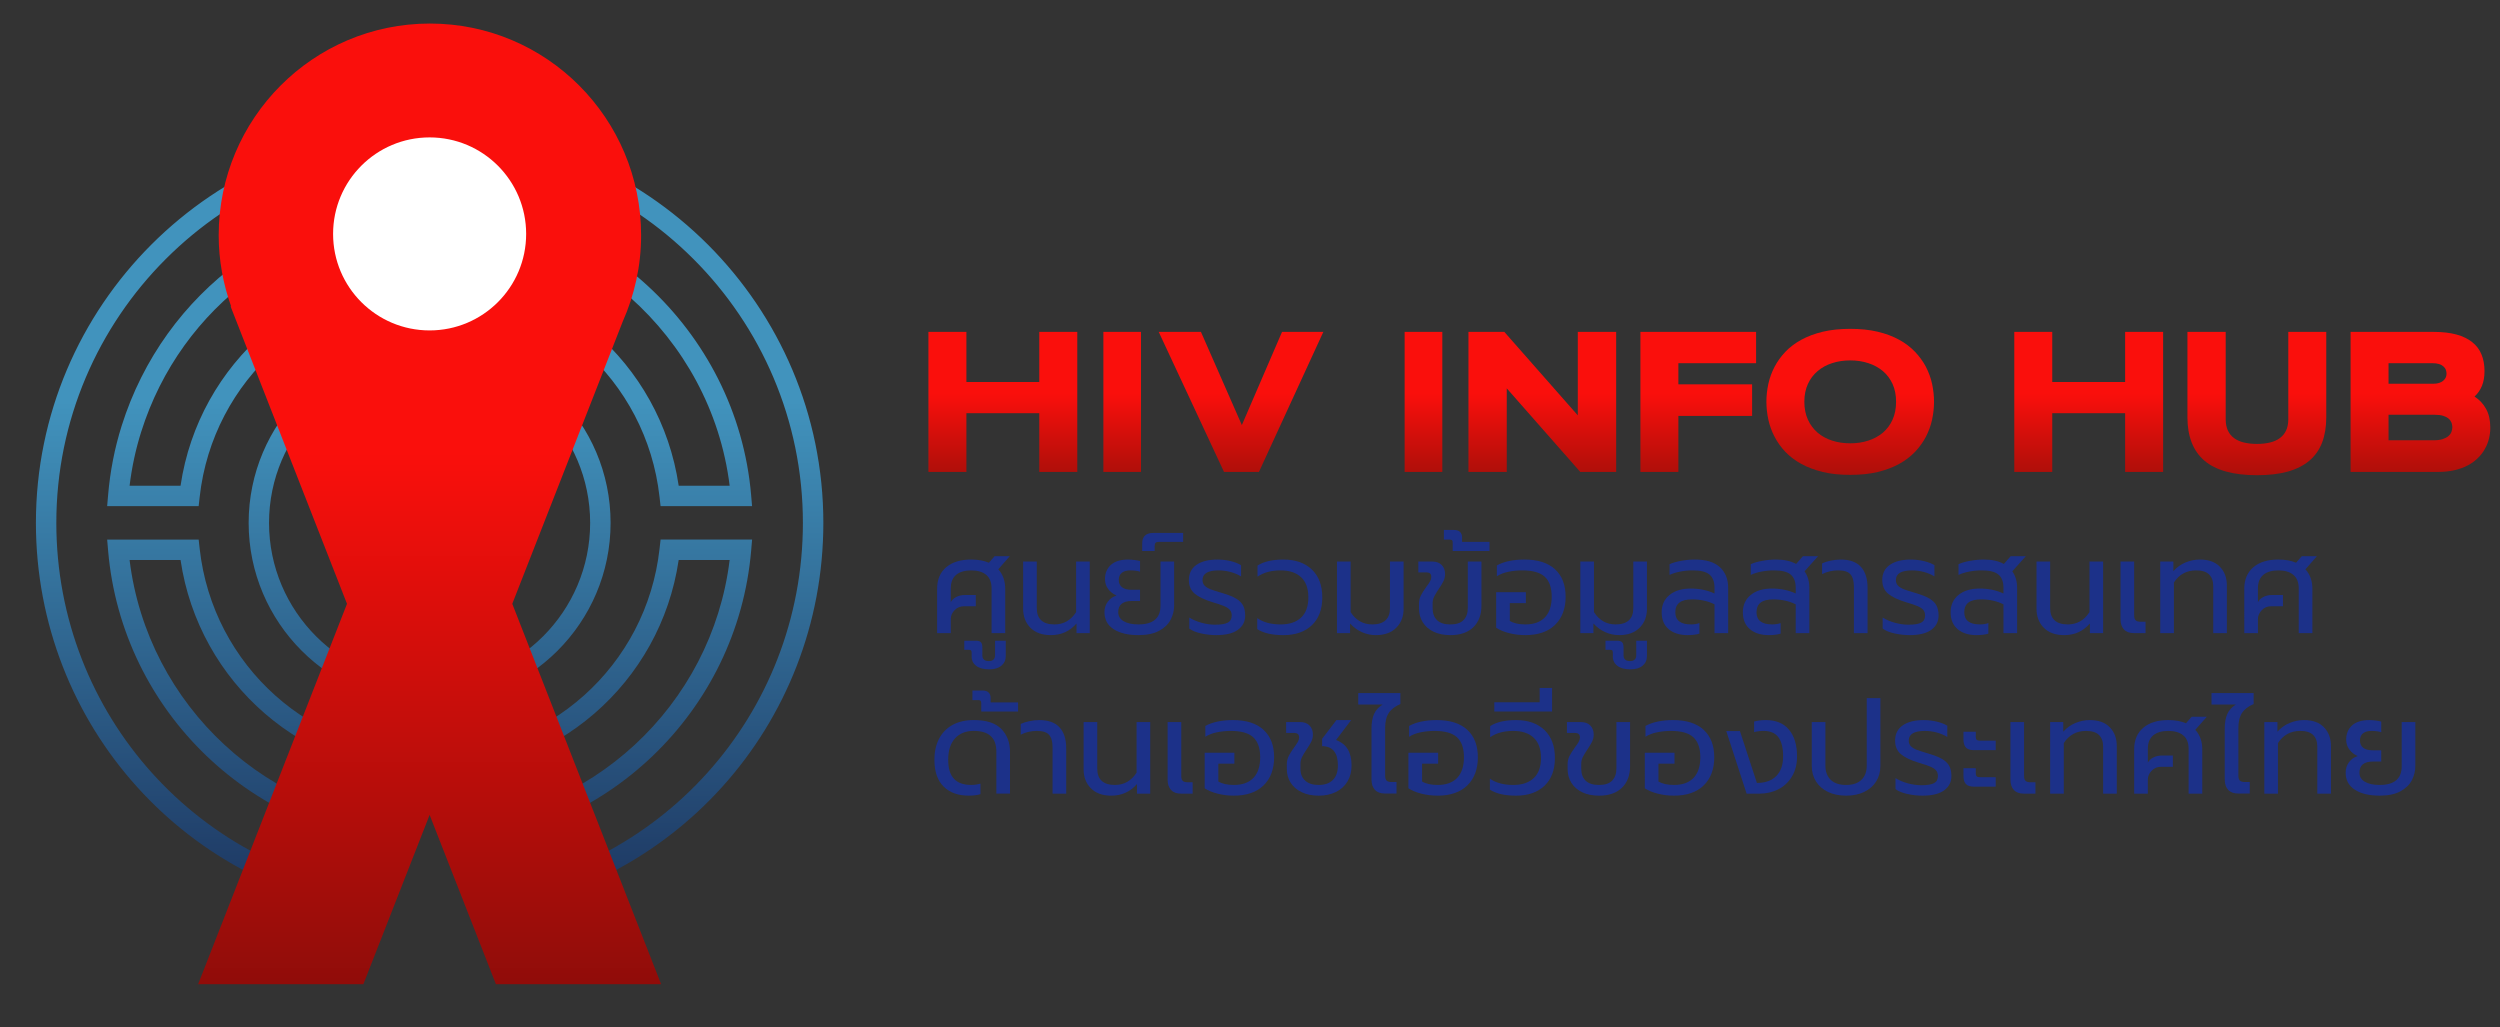 <?xml version="1.0" encoding="utf-8"?>
<!-- Generator: Adobe Illustrator 16.0.0, SVG Export Plug-In . SVG Version: 6.00 Build 0)  -->
<!DOCTYPE svg PUBLIC "-//W3C//DTD SVG 1.1//EN" "http://www.w3.org/Graphics/SVG/1.1/DTD/svg11.dtd">
<svg version="1.1" id="Layer_1" xmlns="http://www.w3.org/2000/svg" xmlns:xlink="http://www.w3.org/1999/xlink" x="0px" y="0px"
	 width="258px" height="106px" viewBox="0 0 258 106" enable-background="new 0 0 258 106" xml:space="preserve">
<rect x="0" y="0" width="258" height="106" fill="#333333" stroke="none"/>
<g>
	<g>
		<g>
			<g>
				<defs>
					<path id="SVGID_151_" d="M68.173,55.684l-0.106,0.938C66.728,68.72,56.521,77.847,44.335,77.847
						c-12.183,0-22.388-9.127-23.729-21.225l-0.104-0.938h-9.443l0.098,1.143c1.42,16.632,15.068,29.706,31.75,30.411l0.092-2.104
						C27.756,84.49,15.217,72.822,13.373,57.79h5.26c1.873,12.699,12.759,22.166,25.702,22.166c12.948,0,23.834-9.467,25.705-22.166
						h5.26c-1.842,15.032-14.383,26.7-29.625,27.343l0.089,2.104c16.682-0.705,30.335-13.779,31.755-30.411l0.098-1.143H68.173z
						 M27.764,53.96c0-9.139,7.436-16.57,16.571-16.57c9.138,0,16.569,7.432,16.569,16.57c0,9.136-7.432,16.57-16.569,16.57
						C35.199,70.53,27.764,63.097,27.764,53.96 M25.66,53.96c0,10.298,8.379,18.674,18.675,18.674
						c10.3,0,18.678-8.376,18.678-18.674c0-10.299-8.378-18.678-18.678-18.678C34.039,35.282,25.66,43.661,25.66,53.96
						 M14.564,44.589c4.105-13.061,16.07-21.838,29.771-21.838c15.683,0,29.064,11.936,30.965,27.375h-5.26
						c-1.871-12.698-12.757-22.162-25.705-22.162c-12.943,0-23.829,9.464-25.702,22.162h-5.26
						C13.604,48.228,14.002,46.37,14.564,44.589 M12.551,43.958c-0.717,2.283-1.188,4.682-1.395,7.135l-0.098,1.143h9.443
						l0.104-0.938c1.341-12.1,11.546-21.227,23.729-21.227c12.187,0,22.393,9.127,23.731,21.227l0.106,0.938h9.443l-0.098-1.143
						c-1.457-17.074-16.032-30.445-33.184-30.445C29.708,20.647,16.937,30.014,12.551,43.958 M3.706,53.96
						c0,20.859,15.622,38.232,36.347,40.403l0.222-2.095C20.625,90.208,5.813,73.737,5.813,53.96
						c0-21.242,17.283-38.525,38.522-38.525c21.244,0,38.524,17.283,38.524,38.525c0,19.777-14.813,36.248-34.459,38.309
						l0.219,2.095C69.343,92.192,84.97,74.819,84.97,53.96c0-22.402-18.229-40.631-40.635-40.631
						C21.934,13.329,3.706,31.558,3.706,53.96"/>
				</defs>
				<clipPath id="SVGID_2_">
					<use xlink:href="#SVGID_151_"  overflow="visible"/>
				</clipPath>
				
					<linearGradient id="SVGID_3_" gradientUnits="userSpaceOnUse" x1="999.288" y1="468.164" x2="1000.217" y2="468.164" gradientTransform="matrix(0 80.801 -80.801 0 37872.277 -80702.422)">
					<stop  offset="0" style="stop-color:#4193BD"/>
					<stop  offset="0.006" style="stop-color:#4193BD"/>
					<stop  offset="1" style="stop-color:#0D0D38"/>
				</linearGradient>
				<rect x="3.706" y="13.329" clip-path="url(#SVGID_2_)" fill="url(#SVGID_3_)" width="81.264" height="81.034"/>
			</g>
		</g>
		<g>
			<g>
				<defs>
					<path id="SVGID_154_" d="M22.568,24.292c0,2.572,0.468,5.029,1.282,7.323h-0.056L35.81,62.314l-15.362,39.255h17.051
						l6.837-17.473l6.842,17.473h17.049l-15.36-39.255l11.392-29.113c1.211-2.724,1.904-5.733,1.904-8.909
						c0-12.074-9.758-21.861-21.796-21.861C32.33,2.431,22.568,12.218,22.568,24.292"/>
				</defs>
				<clipPath id="SVGID_5_">
					<use xlink:href="#SVGID_154_"  overflow="visible"/>
				</clipPath>
				
					<linearGradient id="SVGID_6_" gradientUnits="userSpaceOnUse" x1="998.352" y1="471.364" x2="999.281" y2="471.364" gradientTransform="matrix(0 68.882 -68.882 0 32512.691 -68722.016)">
					<stop  offset="0" style="stop-color:#FA0F0C"/>
					<stop  offset="0.003" style="stop-color:#FA0F0C"/>
					<stop  offset="0.997" style="stop-color:#7F0C09"/>
					<stop  offset="1" style="stop-color:#7F0C09"/>
				</linearGradient>
				<rect x="20.447" y="2.431" clip-path="url(#SVGID_5_)" fill="url(#SVGID_6_)" width="47.778" height="99.139"/>
			</g>
		</g>
		<path fill="#FFFFFF" d="M44.335,14.18c5.503,0,9.964,4.46,9.964,9.961S49.838,34.1,44.335,34.1c-5.499,0-9.96-4.458-9.96-9.959
			S38.836,14.18,44.335,14.18z"/>
	</g>
	<g>
		<g>
			<g>
				<defs>
					<polygon id="SVGID_157_" points="107.253,34.25 107.253,39.421 99.733,39.421 99.733,34.25 95.813,34.25 95.813,48.701 
						99.733,48.701 99.733,42.642 107.253,42.642 107.253,48.701 111.175,48.701 111.175,34.25 					"/>
				</defs>
				<clipPath id="SVGID_8_">
					<use xlink:href="#SVGID_157_"  overflow="visible"/>
				</clipPath>
				
					<linearGradient id="SVGID_9_" gradientUnits="userSpaceOnUse" x1="925.961" y1="662.995" x2="927.587" y2="662.995" gradientTransform="matrix(0 6.519 -6.519 0 4425.418 -5995.759)">
					<stop  offset="0" style="stop-color:#FA0F0C"/>
					<stop  offset="0.003" style="stop-color:#FA0F0C"/>
					<stop  offset="1" style="stop-color:#980F09"/>
				</linearGradient>
				<rect x="95.813" y="34.25" clip-path="url(#SVGID_8_)" fill="url(#SVGID_9_)" width="15.362" height="14.451"/>
			</g>
		</g>
		<g>
			<g>
				<defs>
					<rect id="SVGID_160_" x="113.869" y="34.25" width="3.882" height="14.451"/>
				</defs>
				<clipPath id="SVGID_11_">
					<use xlink:href="#SVGID_160_"  overflow="visible"/>
				</clipPath>
				
					<linearGradient id="SVGID_12_" gradientUnits="userSpaceOnUse" x1="925.961" y1="662.265" x2="927.587" y2="662.265" gradientTransform="matrix(0 6.519 -6.519 0 4432.988 -5995.759)">
					<stop  offset="0" style="stop-color:#FA0F0C"/>
					<stop  offset="0.003" style="stop-color:#FA0F0C"/>
					<stop  offset="1" style="stop-color:#980F09"/>
				</linearGradient>
				<rect x="113.869" y="34.25" clip-path="url(#SVGID_11_)" fill="url(#SVGID_12_)" width="3.882" height="14.451"/>
			</g>
		</g>
		<g>
			<g>
				<defs>
					<polygon id="SVGID_163_" points="132.307,34.25 128.159,43.868 123.936,34.25 119.578,34.25 126.317,48.701 129.924,48.701 
						136.57,34.25 					"/>
				</defs>
				<clipPath id="SVGID_14_">
					<use xlink:href="#SVGID_163_"  overflow="visible"/>
				</clipPath>
				
					<linearGradient id="SVGID_15_" gradientUnits="userSpaceOnUse" x1="925.961" y1="661.542" x2="927.587" y2="661.542" gradientTransform="matrix(0 6.519 -6.519 0 4440.527 -5995.759)">
					<stop  offset="0" style="stop-color:#FA0F0C"/>
					<stop  offset="0.003" style="stop-color:#FA0F0C"/>
					<stop  offset="1" style="stop-color:#980F09"/>
				</linearGradient>
				<rect x="119.578" y="34.25" clip-path="url(#SVGID_14_)" fill="url(#SVGID_15_)" width="16.992" height="14.451"/>
			</g>
		</g>
		<g>
			<g>
				<defs>
					<rect id="SVGID_166_" x="144.958" y="34.25" width="3.889" height="14.451"/>
				</defs>
				<clipPath id="SVGID_17_">
					<use xlink:href="#SVGID_166_"  overflow="visible"/>
				</clipPath>
				
					<linearGradient id="SVGID_18_" gradientUnits="userSpaceOnUse" x1="925.961" y1="660.428" x2="927.587" y2="660.428" gradientTransform="matrix(0 6.519 -6.519 0 4452.105 -5995.759)">
					<stop  offset="0" style="stop-color:#FA0F0C"/>
					<stop  offset="0.003" style="stop-color:#FA0F0C"/>
					<stop  offset="1" style="stop-color:#980F09"/>
				</linearGradient>
				<rect x="144.958" y="34.25" clip-path="url(#SVGID_17_)" fill="url(#SVGID_18_)" width="3.889" height="14.451"/>
			</g>
		</g>
		<g>
			<g>
				<defs>
					<polygon id="SVGID_169_" points="162.829,34.25 162.829,42.867 155.245,34.25 151.544,34.25 151.544,48.701 155.498,48.701 
						155.498,40.079 163.082,48.701 166.789,48.701 166.789,34.25 					"/>
				</defs>
				<clipPath id="SVGID_20_">
					<use xlink:href="#SVGID_169_"  overflow="visible"/>
				</clipPath>
				
					<linearGradient id="SVGID_21_" gradientUnits="userSpaceOnUse" x1="925.961" y1="659.705" x2="927.587" y2="659.705" gradientTransform="matrix(0 6.519 -6.519 0 4459.645 -5995.759)">
					<stop  offset="0" style="stop-color:#FA0F0C"/>
					<stop  offset="0.003" style="stop-color:#FA0F0C"/>
					<stop  offset="1" style="stop-color:#980F09"/>
				</linearGradient>
				<rect x="151.544" y="34.25" clip-path="url(#SVGID_20_)" fill="url(#SVGID_21_)" width="15.245" height="14.451"/>
			</g>
		</g>
		<g>
			<g>
				<defs>
					<polygon id="SVGID_172_" points="169.29,34.25 169.29,48.701 173.208,48.701 173.208,42.926 180.818,42.926 180.818,39.666 
						173.208,39.666 173.208,37.481 181.228,37.481 181.228,34.25 					"/>
				</defs>
				<clipPath id="SVGID_23_">
					<use xlink:href="#SVGID_172_"  overflow="visible"/>
				</clipPath>
				
					<linearGradient id="SVGID_24_" gradientUnits="userSpaceOnUse" x1="925.961" y1="658.753" x2="927.587" y2="658.753" gradientTransform="matrix(0 6.519 -6.519 0 4469.539 -5995.759)">
					<stop  offset="0" style="stop-color:#FA0F0C"/>
					<stop  offset="0.003" style="stop-color:#FA0F0C"/>
					<stop  offset="1" style="stop-color:#980F09"/>
				</linearGradient>
				<rect x="169.29" y="34.25" clip-path="url(#SVGID_23_)" fill="url(#SVGID_24_)" width="11.938" height="14.451"/>
			</g>
		</g>
		<g>
			<g>
				<defs>
					<path id="SVGID_175_" d="M189.076,45.472c-0.576-0.186-1.075-0.46-1.496-0.817c-0.423-0.367-0.764-0.813-1.005-1.347
						c-0.242-0.536-0.367-1.152-0.367-1.849c0-0.689,0.125-1.296,0.367-1.832c0.241-0.527,0.582-0.975,1.005-1.331
						c0.421-0.361,0.92-0.635,1.496-0.82c0.577-0.191,1.202-0.282,1.872-0.282c0.664,0,1.285,0.091,1.857,0.282
						c0.578,0.185,1.075,0.458,1.508,0.82c0.423,0.356,0.758,0.803,1,1.331c0.242,0.536,0.361,1.143,0.361,1.832
						c0,0.697-0.119,1.313-0.361,1.849c-0.242,0.534-0.577,0.98-1,1.347c-0.433,0.357-0.93,0.631-1.508,0.817
						c-0.573,0.187-1.194,0.279-1.857,0.279C190.277,45.75,189.652,45.658,189.076,45.472 M188.115,34.233
						c-0.829,0.199-1.565,0.474-2.214,0.828c-0.641,0.348-1.194,0.766-1.652,1.247c-0.454,0.479-0.825,0.994-1.116,1.55
						c-0.29,0.561-0.504,1.138-0.638,1.752c-0.132,0.614-0.202,1.229-0.202,1.847c0,0.623,0.07,1.242,0.202,1.855
						c0.134,0.617,0.349,1.204,0.638,1.758c0.291,0.561,0.663,1.083,1.116,1.563c0.458,0.479,1.011,0.896,1.652,1.246
						c0.648,0.354,1.385,0.63,2.214,0.831c0.837,0.204,1.779,0.296,2.832,0.296c1.051,0,1.996-0.093,2.83-0.296
						c0.833-0.201,1.569-0.477,2.21-0.831c0.641-0.35,1.183-0.767,1.645-1.246c0.453-0.48,0.829-1.002,1.123-1.563
						c0.283-0.555,0.505-1.141,0.635-1.758c0.131-0.614,0.202-1.232,0.202-1.855c0-0.618-0.071-1.233-0.202-1.847
						c-0.13-0.614-0.353-1.192-0.635-1.752c-0.294-0.557-0.67-1.071-1.123-1.55c-0.462-0.48-1.004-0.899-1.645-1.247
						c-0.641-0.354-1.377-0.629-2.21-0.828c-0.834-0.199-1.779-0.296-2.83-0.296C189.894,33.937,188.953,34.035,188.115,34.233"/>
				</defs>
				<clipPath id="SVGID_26_">
					<use xlink:href="#SVGID_175_"  overflow="visible"/>
				</clipPath>
				
					<linearGradient id="SVGID_27_" gradientUnits="userSpaceOnUse" x1="925.961" y1="657.826" x2="927.587" y2="657.826" gradientTransform="matrix(0 6.519 -6.519 0 4479.18 -5995.759)">
					<stop  offset="0" style="stop-color:#FA0F0C"/>
					<stop  offset="0.003" style="stop-color:#FA0F0C"/>
					<stop  offset="1" style="stop-color:#980F09"/>
				</linearGradient>
				<rect x="182.292" y="33.937" clip-path="url(#SVGID_26_)" fill="url(#SVGID_27_)" width="17.3" height="15.07"/>
			</g>
		</g>
		<g>
			<g>
				<defs>
					<polygon id="SVGID_178_" points="219.313,34.25 219.313,39.421 211.792,39.421 211.792,34.25 207.874,34.25 207.874,48.701 
						211.792,48.701 211.792,42.642 219.313,42.642 219.313,48.701 223.234,48.701 223.234,34.25 					"/>
				</defs>
				<clipPath id="SVGID_29_">
					<use xlink:href="#SVGID_178_"  overflow="visible"/>
				</clipPath>
				
					<linearGradient id="SVGID_30_" gradientUnits="userSpaceOnUse" x1="925.961" y1="656.372" x2="927.587" y2="656.372" gradientTransform="matrix(0 6.519 -6.519 0 4494.312 -5995.759)">
					<stop  offset="0" style="stop-color:#FA0F0C"/>
					<stop  offset="0.003" style="stop-color:#FA0F0C"/>
					<stop  offset="1" style="stop-color:#980F09"/>
				</linearGradient>
				<rect x="207.874" y="34.25" clip-path="url(#SVGID_29_)" fill="url(#SVGID_30_)" width="15.361" height="14.451"/>
			</g>
		</g>
		<g>
			<g>
				<defs>
					<path id="SVGID_181_" d="M236.152,34.25v9.021c0,0.438-0.074,0.821-0.22,1.144c-0.147,0.318-0.363,0.581-0.643,0.79
						c-0.279,0.209-0.613,0.36-1.015,0.458c-0.402,0.101-0.849,0.15-1.351,0.15c-0.511,0-0.964-0.049-1.367-0.15
						c-0.402-0.099-0.736-0.25-1.011-0.458c-0.283-0.208-0.487-0.472-0.634-0.79c-0.145-0.322-0.219-0.706-0.219-1.144V34.25h-3.949
						v8.806c0,1.989,0.588,3.488,1.754,4.485c1.17,0.998,2.979,1.501,5.425,1.501c1.223,0,2.287-0.125,3.182-0.375
						c0.891-0.251,1.633-0.626,2.225-1.126c0.588-0.498,1.026-1.124,1.314-1.87c0.283-0.748,0.428-1.618,0.428-2.615V34.25H236.152z
						"/>
				</defs>
				<clipPath id="SVGID_32_">
					<use xlink:href="#SVGID_181_"  overflow="visible"/>
				</clipPath>
				
					<linearGradient id="SVGID_33_" gradientUnits="userSpaceOnUse" x1="925.961" y1="655.346" x2="927.587" y2="655.346" gradientTransform="matrix(0 6.519 -6.519 0 4504.98 -5995.759)">
					<stop  offset="0" style="stop-color:#FA0F0C"/>
					<stop  offset="0.003" style="stop-color:#FA0F0C"/>
					<stop  offset="1" style="stop-color:#980F09"/>
				</linearGradient>
				<rect x="225.743" y="34.25" clip-path="url(#SVGID_32_)" fill="url(#SVGID_33_)" width="14.328" height="14.792"/>
			</g>
		</g>
		<g>
			<g>
				<defs>
					<path id="SVGID_184_" d="M246.497,42.804h4.761c0.356,0,0.646,0.038,0.877,0.11c0.239,0.077,0.425,0.17,0.567,0.296
						c0.141,0.122,0.236,0.262,0.296,0.417c0.052,0.151,0.083,0.303,0.083,0.467c0,0.157-0.031,0.312-0.09,0.47
						c-0.055,0.162-0.16,0.3-0.312,0.434c-0.141,0.132-0.347,0.235-0.604,0.321c-0.251,0.08-0.572,0.12-0.965,0.12h-4.613V42.804z
						 M246.497,37.481h4.515c0.268,0,0.492,0.026,0.682,0.084c0.186,0.057,0.333,0.136,0.45,0.235
						c0.118,0.101,0.21,0.219,0.261,0.351c0.051,0.132,0.078,0.271,0.078,0.419c0,0.134-0.026,0.265-0.081,0.39
						c-0.057,0.125-0.146,0.232-0.258,0.328c-0.112,0.099-0.252,0.175-0.424,0.23c-0.175,0.061-0.379,0.086-0.609,0.086h-4.613
						V37.481z M242.58,34.25v14.451h9.066c0.615,0,1.183-0.062,1.688-0.183c0.507-0.123,0.953-0.284,1.355-0.498
						c0.397-0.211,0.737-0.458,1.028-0.751c0.298-0.285,0.536-0.597,0.72-0.935c0.194-0.336,0.335-0.692,0.425-1.063
						c0.089-0.367,0.138-0.741,0.138-1.118c0-0.768-0.142-1.419-0.432-1.945c-0.282-0.525-0.682-0.951-1.197-1.286
						c0.331-0.298,0.582-0.666,0.761-1.089c0.179-0.425,0.269-0.938,0.269-1.539c0-0.634-0.101-1.206-0.306-1.706
						c-0.205-0.505-0.521-0.927-0.953-1.272c-0.427-0.343-0.967-0.608-1.627-0.792c-0.654-0.178-1.44-0.273-2.347-0.273H242.58
						L242.58,34.25z"/>
				</defs>
				<clipPath id="SVGID_35_">
					<use xlink:href="#SVGID_184_"  overflow="visible"/>
				</clipPath>
				
					<linearGradient id="SVGID_36_" gradientUnits="userSpaceOnUse" x1="925.961" y1="654.35" x2="927.587" y2="654.35" gradientTransform="matrix(0 6.519 -6.519 0 4515.363 -5995.759)">
					<stop  offset="0" style="stop-color:#FA0F0C"/>
					<stop  offset="0.003" style="stop-color:#FA0F0C"/>
					<stop  offset="1" style="stop-color:#980F09"/>
				</linearGradient>
				<rect x="242.58" y="34.25" clip-path="url(#SVGID_35_)" fill="url(#SVGID_36_)" width="14.42" height="14.451"/>
			</g>
		</g>
	</g>
	<g>
		<path fill="#1C3189" d="M96.71,60.767c0-0.957,0.313-1.7,0.939-2.23c0.625-0.529,1.486-0.793,2.582-0.793
			c0.708,0,1.316,0.11,1.822,0.331l0.594-0.676h1.56l-1.187,1.353c0.479,0.524,0.718,1.196,0.718,2.016v4.57h-1.408v-4.611
			c0-0.626-0.184-1.093-0.552-1.401c-0.368-0.308-0.884-0.462-1.546-0.462c-0.672,0-1.192,0.154-1.56,0.462
			c-0.368,0.309-0.552,0.775-0.552,1.401v1.408c0.12-0.221,0.308-0.398,0.566-0.531s0.562-0.2,0.911-0.2h1.104v1.16h-1.215
			c-0.387,0-0.711,0.136-0.973,0.407s-0.394,0.582-0.394,0.932v1.436H96.71V60.767z"/>
		<path fill="#1C3189" d="M100.748,68.719c-0.317-0.239-0.476-0.562-0.476-0.966V67.38c0-0.129-0.019-0.214-0.055-0.255
			c-0.037-0.042-0.115-0.063-0.235-0.063h-0.469v-0.938h1.215c0.249,0,0.419,0.055,0.511,0.166c0.092,0.11,0.138,0.29,0.138,0.539
			v0.787c0,0.405,0.221,0.608,0.663,0.608c0.433,0,0.649-0.203,0.649-0.608v-1.491h1.104v1.587c0,0.405-0.149,0.734-0.449,0.987
			c-0.299,0.253-0.72,0.38-1.263,0.38C101.51,69.079,101.066,68.958,100.748,68.719z"/>
		<path fill="#1C3189" d="M106.34,64.785c-0.502-0.506-0.752-1.16-0.752-1.96v-4.874h1.408v4.818c0,0.552,0.154,0.969,0.462,1.25
			s0.762,0.421,1.36,0.421c0.948,0,1.693-0.423,2.237-1.27v-5.219h1.408v7.386h-1.367v-0.994c-0.69,0.801-1.574,1.201-2.651,1.201
			C107.543,65.544,106.841,65.291,106.34,64.785z"/>
		<path fill="#1C3189" d="M114.934,64.937c-0.635-0.405-0.953-0.994-0.953-1.767c0-0.405,0.113-0.762,0.338-1.07
			c0.226-0.308,0.527-0.522,0.904-0.642c-0.359-0.157-0.646-0.382-0.863-0.677c-0.216-0.294-0.325-0.635-0.325-1.021
			c0-0.607,0.203-1.095,0.608-1.463c0.405-0.368,0.999-0.552,1.781-0.552c0.221,0,0.446,0.016,0.677,0.048
			c0.23,0.032,0.414,0.067,0.552,0.104V59c-0.12-0.046-0.274-0.081-0.463-0.104s-0.361-0.035-0.518-0.035
			c-0.396,0-0.697,0.085-0.904,0.255s-0.311,0.412-0.311,0.725c0,0.332,0.11,0.585,0.331,0.76c0.221,0.175,0.548,0.262,0.98,0.262
			h0.884v1.16h-0.87c-0.442,0-0.782,0.094-1.021,0.283c-0.24,0.188-0.359,0.476-0.359,0.863c0,0.405,0.186,0.718,0.559,0.939
			c0.373,0.221,0.881,0.331,1.525,0.331c1.519,0,2.278-0.644,2.278-1.933v-4.556h1.408v4.528c0,0.516-0.12,1.006-0.359,1.47
			c-0.24,0.465-0.633,0.847-1.181,1.146c-0.548,0.299-1.263,0.449-2.147,0.449C116.42,65.544,115.569,65.341,114.934,64.937z"/>
		<path fill="#1C3189" d="M117.875,56.073c0-0.718,0.392-1.077,1.174-1.077h3.051v0.925h-2.499c-0.166,0-0.281,0.033-0.345,0.097
			c-0.064,0.064-0.097,0.18-0.097,0.345v0.497h-1.284V56.073z"/>
		<path fill="#1C3189" d="M123.963,65.372c-0.525-0.115-0.935-0.283-1.229-0.504v-1.132c0.396,0.239,0.831,0.421,1.305,0.545
			c0.474,0.124,0.927,0.187,1.36,0.187c0.607,0,1.045-0.071,1.312-0.214c0.267-0.143,0.4-0.389,0.4-0.738
			c0-0.239-0.064-0.433-0.193-0.58c-0.129-0.147-0.325-0.276-0.587-0.387c-0.262-0.11-0.674-0.249-1.236-0.414
			c-0.81-0.249-1.413-0.541-1.809-0.876s-0.594-0.803-0.594-1.401c0-0.681,0.263-1.204,0.787-1.567
			c0.525-0.364,1.243-0.545,2.154-0.545c0.469,0,0.923,0.053,1.36,0.159s0.798,0.246,1.084,0.421v1.16
			c-0.313-0.193-0.672-0.345-1.077-0.456s-0.819-0.166-1.243-0.166c-1.104,0-1.657,0.332-1.657,0.994
			c0,0.249,0.076,0.446,0.228,0.594c0.152,0.147,0.354,0.269,0.607,0.366c0.253,0.097,0.679,0.232,1.277,0.407
			c0.589,0.175,1.049,0.364,1.38,0.566c0.332,0.203,0.566,0.442,0.704,0.718c0.138,0.276,0.207,0.617,0.207,1.021
			c0,0.607-0.249,1.095-0.746,1.463s-1.247,0.552-2.25,0.552C125.003,65.544,124.488,65.486,123.963,65.372z"/>
		<path fill="#1C3189" d="M129.748,64.923v-1.132c0.617,0.433,1.422,0.649,2.417,0.649c0.902,0,1.604-0.235,2.105-0.704
			c0.501-0.469,0.752-1.164,0.752-2.084s-0.251-1.616-0.752-2.085c-0.502-0.469-1.204-0.704-2.105-0.704
			c-0.967,0-1.763,0.216-2.389,0.649v-1.146c0.644-0.414,1.532-0.621,2.665-0.621c1.243,0,2.223,0.343,2.941,1.028
			c0.718,0.686,1.077,1.646,1.077,2.879s-0.359,2.19-1.077,2.872c-0.718,0.681-1.698,1.021-2.941,1.021
			C131.28,65.544,130.383,65.337,129.748,64.923z"/>
		<path fill="#1C3189" d="M140.551,65.24c-0.456-0.202-0.863-0.501-1.222-0.897v0.994h-1.353v-7.386h1.408v5.219
			c0.543,0.847,1.289,1.27,2.237,1.27c0.598,0,1.051-0.14,1.36-0.421c0.308-0.281,0.462-0.697,0.462-1.25v-4.818h1.408v4.874
			c0,0.801-0.253,1.455-0.759,1.96c-0.506,0.506-1.206,0.759-2.099,0.759C141.487,65.544,141.006,65.442,140.551,65.24z"/>
		<path fill="#1C3189" d="M147.958,65.199c-0.488-0.23-0.863-0.554-1.125-0.973c-0.263-0.419-0.394-0.899-0.394-1.443v-0.469
			c0-0.313,0.064-0.598,0.193-0.856c0.128-0.258,0.317-0.557,0.566-0.897c0.175-0.23,0.304-0.421,0.387-0.573
			c0.083-0.152,0.124-0.297,0.124-0.435c0-0.175-0.044-0.299-0.131-0.373c-0.087-0.073-0.232-0.11-0.435-0.11h-0.773v-1.118h1.45
			c0.405,0,0.725,0.117,0.959,0.352c0.235,0.234,0.352,0.545,0.352,0.932c0,0.267-0.055,0.513-0.166,0.739s-0.276,0.5-0.497,0.821
			c-0.221,0.332-0.379,0.599-0.476,0.801c-0.097,0.203-0.145,0.424-0.145,0.663v0.511c0,0.534,0.154,0.946,0.462,1.235
			c0.308,0.29,0.766,0.435,1.374,0.435c0.608,0,1.059-0.149,1.353-0.449c0.294-0.299,0.442-0.72,0.442-1.263v-4.777h1.408v4.542
			c0,0.948-0.281,1.694-0.842,2.237s-1.348,0.814-2.361,0.814C149.021,65.544,148.446,65.429,147.958,65.199z"/>
		<path fill="#1C3189" d="M149.918,55.99c0-0.11-0.021-0.188-0.062-0.235c-0.042-0.046-0.118-0.069-0.228-0.069h-0.621v-0.994h1.035
			c0.295,0,0.509,0.071,0.642,0.214c0.134,0.143,0.2,0.32,0.2,0.532v0.483h2.831v0.939h-3.797V55.99z"/>
		<path fill="#1C3189" d="M155.758,65.344c-0.534-0.133-0.985-0.32-1.353-0.559v-3.672h3.065v1.132h-1.657v1.836
			c0.396,0.239,0.93,0.359,1.602,0.359c0.884,0,1.558-0.244,2.023-0.731c0.464-0.488,0.697-1.197,0.697-2.126
			s-0.237-1.615-0.711-2.057s-1.249-0.663-2.326-0.663c-0.488,0-0.966,0.048-1.436,0.145c-0.469,0.097-0.865,0.251-1.187,0.462
			v-1.118c0.359-0.203,0.782-0.354,1.27-0.456c0.488-0.102,1.012-0.152,1.574-0.152c1.381,0,2.435,0.336,3.162,1.008
			s1.091,1.615,1.091,2.83c0,1.224-0.361,2.191-1.083,2.899c-0.723,0.709-1.747,1.063-3.072,1.063
			C156.844,65.544,156.292,65.477,155.758,65.344z"/>
		<path fill="#1C3189" d="M165.664,65.24c-0.456-0.202-0.863-0.501-1.222-0.897v0.994h-1.353v-7.386h1.408v5.219
			c0.543,0.847,1.289,1.27,2.237,1.27c0.598,0,1.051-0.14,1.36-0.421c0.308-0.281,0.462-0.697,0.462-1.25v-4.818h1.408v4.874
			c0,0.801-0.253,1.455-0.759,1.96c-0.506,0.506-1.206,0.759-2.099,0.759C166.601,65.544,166.12,65.442,165.664,65.24z"/>
		<path fill="#1C3189" d="M166.92,68.719c-0.317-0.239-0.476-0.562-0.476-0.966V67.38c0-0.129-0.019-0.214-0.055-0.255
			c-0.037-0.042-0.115-0.063-0.235-0.063h-0.469v-0.938h1.215c0.249,0,0.419,0.055,0.511,0.166c0.092,0.11,0.138,0.29,0.138,0.539
			v0.787c0,0.405,0.221,0.608,0.663,0.608c0.433,0,0.649-0.203,0.649-0.608v-1.491h1.104v1.587c0,0.405-0.149,0.734-0.449,0.987
			c-0.299,0.253-0.72,0.38-1.263,0.38C167.682,69.079,167.238,68.958,166.92,68.719z"/>
		<path fill="#1C3189" d="M172.208,64.93c-0.483-0.41-0.725-0.992-0.725-1.747c0-0.746,0.27-1.339,0.808-1.781
			c0.539-0.442,1.268-0.663,2.188-0.663c0.911,0,1.73,0.17,2.458,0.511v-0.566c0-0.635-0.172-1.098-0.518-1.387
			c-0.345-0.29-0.918-0.435-1.719-0.435c-0.442,0-0.875,0.042-1.298,0.124c-0.424,0.083-0.792,0.198-1.104,0.345v-1.104
			c0.285-0.138,0.674-0.253,1.167-0.345c0.492-0.092,0.973-0.138,1.443-0.138c1.15,0,2.011,0.262,2.582,0.787
			c0.571,0.525,0.856,1.234,0.856,2.126v4.68h-1.408v-2.968c-0.672-0.34-1.44-0.511-2.306-0.511c-0.598,0-1.038,0.11-1.318,0.331
			c-0.281,0.221-0.421,0.552-0.421,0.994c0,0.838,0.539,1.256,1.616,1.256c0.331,0,0.621-0.046,0.87-0.138v1.091
			c-0.332,0.101-0.736,0.152-1.215,0.152C173.342,65.544,172.691,65.339,172.208,64.93z"/>
		<path fill="#1C3189" d="M180.588,64.93c-0.483-0.41-0.725-0.992-0.725-1.747c0-0.746,0.27-1.339,0.808-1.781
			c0.539-0.442,1.268-0.663,2.188-0.663c0.911,0,1.73,0.17,2.458,0.511v-0.566c0-0.635-0.172-1.098-0.518-1.387
			c-0.345-0.29-0.918-0.435-1.719-0.435c-0.442,0-0.875,0.042-1.298,0.124c-0.424,0.083-0.792,0.198-1.104,0.345v-1.104
			c0.285-0.138,0.674-0.253,1.167-0.345c0.492-0.092,0.973-0.138,1.443-0.138c0.828,0,1.519,0.152,2.071,0.456l0.704-0.801h1.56
			l-1.395,1.56c0.332,0.469,0.497,1.036,0.497,1.698v4.68h-1.408v-2.968c-0.672-0.34-1.44-0.511-2.306-0.511
			c-0.598,0-1.038,0.11-1.318,0.331c-0.281,0.221-0.421,0.552-0.421,0.994c0,0.838,0.539,1.256,1.616,1.256
			c0.331,0,0.621-0.046,0.87-0.138v1.091c-0.332,0.101-0.736,0.152-1.215,0.152C181.723,65.544,181.071,65.339,180.588,64.93z"/>
		<path fill="#1C3189" d="M191.323,60.56c0-0.589-0.12-1.02-0.359-1.291s-0.663-0.407-1.27-0.407c-0.589,0-1.141,0.129-1.657,0.387
			v-1.104c0.221-0.111,0.508-0.205,0.863-0.283s0.707-0.117,1.056-0.117c0.93,0,1.625,0.25,2.085,0.752
			c0.46,0.501,0.69,1.222,0.69,2.161v4.68h-1.408V60.56z"/>
		<path fill="#1C3189" d="M195.52,65.372c-0.525-0.115-0.935-0.283-1.229-0.504v-1.132c0.396,0.239,0.831,0.421,1.305,0.545
			c0.474,0.124,0.927,0.187,1.36,0.187c0.607,0,1.045-0.071,1.312-0.214c0.267-0.143,0.4-0.389,0.4-0.738
			c0-0.239-0.064-0.433-0.193-0.58c-0.129-0.147-0.325-0.276-0.587-0.387c-0.262-0.11-0.674-0.249-1.236-0.414
			c-0.81-0.249-1.413-0.541-1.809-0.876s-0.594-0.803-0.594-1.401c0-0.681,0.263-1.204,0.787-1.567
			c0.525-0.364,1.243-0.545,2.154-0.545c0.469,0,0.923,0.053,1.36,0.159s0.798,0.246,1.084,0.421v1.16
			c-0.313-0.193-0.672-0.345-1.077-0.456s-0.819-0.166-1.243-0.166c-1.104,0-1.657,0.332-1.657,0.994
			c0,0.249,0.076,0.446,0.228,0.594c0.152,0.147,0.354,0.269,0.607,0.366c0.253,0.097,0.679,0.232,1.277,0.407
			c0.589,0.175,1.049,0.364,1.38,0.566c0.332,0.203,0.566,0.442,0.704,0.718c0.138,0.276,0.207,0.617,0.207,1.021
			c0,0.607-0.249,1.095-0.746,1.463s-1.247,0.552-2.25,0.552C196.56,65.544,196.044,65.486,195.52,65.372z"/>
		<path fill="#1C3189" d="M202.029,64.93c-0.483-0.41-0.725-0.992-0.725-1.747c0-0.746,0.27-1.339,0.808-1.781
			c0.539-0.442,1.268-0.663,2.188-0.663c0.911,0,1.73,0.17,2.458,0.511v-0.566c0-0.635-0.172-1.098-0.518-1.387
			c-0.345-0.29-0.918-0.435-1.719-0.435c-0.442,0-0.875,0.042-1.298,0.124c-0.424,0.083-0.792,0.198-1.104,0.345v-1.104
			c0.285-0.138,0.674-0.253,1.167-0.345c0.492-0.092,0.973-0.138,1.443-0.138c0.828,0,1.519,0.152,2.071,0.456l0.704-0.801h1.56
			l-1.395,1.56c0.332,0.469,0.497,1.036,0.497,1.698v4.68h-1.408v-2.968c-0.672-0.34-1.44-0.511-2.306-0.511
			c-0.598,0-1.038,0.11-1.318,0.331c-0.281,0.221-0.421,0.552-0.421,0.994c0,0.838,0.539,1.256,1.616,1.256
			c0.331,0,0.621-0.046,0.87-0.138v1.091c-0.332,0.101-0.736,0.152-1.215,0.152C203.164,65.544,202.512,65.339,202.029,64.93z"/>
		<path fill="#1C3189" d="M210.92,64.785c-0.502-0.506-0.752-1.16-0.752-1.96v-4.874h1.408v4.818c0,0.552,0.154,0.969,0.462,1.25
			s0.762,0.421,1.36,0.421c0.948,0,1.693-0.423,2.237-1.27v-5.219h1.408v7.386h-1.367v-0.994c-0.69,0.801-1.574,1.201-2.651,1.201
			C212.124,65.544,211.422,65.291,210.92,64.785z"/>
		<path fill="#1C3189" d="M219.19,64.957c-0.235-0.253-0.352-0.609-0.352-1.07v-5.937h1.408v5.55c0,0.249,0.05,0.421,0.152,0.518
			c0.101,0.097,0.276,0.145,0.524,0.145h0.497v1.173h-1.201C219.768,65.337,219.425,65.21,219.19,64.957z"/>
		<path fill="#1C3189" d="M222.938,57.951h1.353v0.994c0.359-0.405,0.78-0.707,1.263-0.904c0.483-0.198,0.973-0.297,1.47-0.297
			c0.902,0,1.592,0.249,2.071,0.746c0.479,0.497,0.718,1.137,0.718,1.919v4.929h-1.408v-4.86c0-0.515-0.143-0.913-0.428-1.194
			c-0.285-0.28-0.727-0.421-1.325-0.421c-1.003,0-1.772,0.419-2.306,1.256v5.219h-1.408V57.951z"/>
		<path fill="#1C3189" d="M231.609,60.767c0-0.957,0.313-1.7,0.939-2.23c0.625-0.529,1.486-0.793,2.582-0.793
			c0.708,0,1.316,0.11,1.822,0.331l0.594-0.676h1.56l-1.187,1.353c0.479,0.524,0.718,1.196,0.718,2.016v4.57h-1.408v-4.611
			c0-0.626-0.184-1.093-0.552-1.401c-0.368-0.308-0.884-0.462-1.546-0.462c-0.672,0-1.192,0.154-1.56,0.462
			c-0.368,0.309-0.552,0.775-0.552,1.401v1.408c0.12-0.221,0.308-0.398,0.566-0.531s0.562-0.2,0.911-0.2h1.104v1.16h-1.215
			c-0.387,0-0.711,0.136-0.973,0.407s-0.394,0.582-0.394,0.932v1.436h-1.408V60.767z"/>
		<path fill="#1C3189" d="M97.379,81.172c-0.63-0.625-0.946-1.546-0.946-2.761c0-0.847,0.164-1.578,0.49-2.195
			s0.794-1.088,1.401-1.416c0.607-0.326,1.33-0.49,2.167-0.49c1.298,0,2.246,0.306,2.844,0.918c0.598,0.612,0.897,1.392,0.897,2.34
			v4.335h-1.408v-4.349c0-1.417-0.778-2.126-2.333-2.126c-0.819,0-1.463,0.258-1.933,0.773c-0.47,0.516-0.704,1.252-0.704,2.209
			c0,0.884,0.198,1.538,0.594,1.96c0.396,0.424,0.984,0.635,1.767,0.635c0.35,0,0.672-0.046,0.966-0.138v1.091
			c-0.322,0.101-0.723,0.152-1.201,0.152C98.877,82.111,98.01,81.799,97.379,81.172z"/>
		<path fill="#1C3189" d="M101.266,72.558c0-0.11-0.021-0.188-0.062-0.235c-0.042-0.046-0.118-0.069-0.228-0.069h-0.621V71.26h1.035
			c0.295,0,0.509,0.071,0.642,0.214c0.134,0.143,0.2,0.32,0.2,0.532v0.483h2.831v0.939h-3.797V72.558z"/>
		<path fill="#1C3189" d="M108.625,77.127c0-0.589-0.12-1.02-0.359-1.291s-0.663-0.407-1.27-0.407c-0.589,0-1.141,0.129-1.657,0.387
			v-1.104c0.221-0.111,0.508-0.205,0.863-0.283s0.707-0.117,1.056-0.117c0.93,0,1.625,0.25,2.085,0.752
			c0.46,0.501,0.69,1.222,0.69,2.161v4.68h-1.408V77.127z"/>
		<path fill="#1C3189" d="M112.58,81.352c-0.502-0.506-0.752-1.16-0.752-1.96v-4.874h1.408v4.818c0,0.552,0.154,0.969,0.462,1.25
			s0.762,0.421,1.36,0.421c0.948,0,1.693-0.423,2.237-1.27v-5.219h1.408v7.386h-1.367V80.91c-0.69,0.801-1.574,1.201-2.651,1.201
			C113.783,82.111,113.082,81.858,112.58,81.352z"/>
		<path fill="#1C3189" d="M120.85,81.524c-0.235-0.253-0.352-0.609-0.352-1.07v-5.937h1.408v5.55c0,0.249,0.05,0.421,0.152,0.518
			c0.101,0.097,0.276,0.145,0.524,0.145h0.497v1.173h-1.201C121.427,81.904,121.084,81.778,120.85,81.524z"/>
		<path fill="#1C3189" d="M125.675,81.911c-0.534-0.133-0.985-0.32-1.353-0.559V77.68h3.065v1.132h-1.657v1.836
			c0.396,0.239,0.93,0.359,1.602,0.359c0.884,0,1.558-0.244,2.023-0.731c0.464-0.488,0.697-1.197,0.697-2.126
			s-0.237-1.615-0.711-2.057s-1.249-0.663-2.326-0.663c-0.488,0-0.966,0.048-1.436,0.145c-0.469,0.097-0.865,0.251-1.187,0.462
			v-1.118c0.359-0.203,0.782-0.354,1.27-0.456c0.488-0.102,1.012-0.152,1.574-0.152c1.381,0,2.435,0.336,3.162,1.008
			s1.091,1.615,1.091,2.83c0,1.224-0.361,2.191-1.083,2.899c-0.723,0.709-1.747,1.063-3.072,1.063
			C126.761,82.111,126.208,82.044,125.675,81.911z"/>
		<path fill="#1C3189" d="M134.359,81.766c-0.497-0.23-0.881-0.554-1.153-0.973s-0.407-0.899-0.407-1.443v-0.469
			c0-0.313,0.069-0.605,0.207-0.877s0.327-0.568,0.566-0.89c0.175-0.239,0.301-0.433,0.38-0.58c0.078-0.147,0.117-0.285,0.117-0.414
			c0-0.175-0.044-0.299-0.131-0.373c-0.087-0.073-0.232-0.11-0.435-0.11h-0.773v-1.118h1.45c0.405,0,0.725,0.117,0.959,0.352
			c0.235,0.234,0.352,0.545,0.352,0.932c0,0.267-0.055,0.513-0.166,0.739s-0.276,0.5-0.497,0.821
			c-0.221,0.332-0.379,0.599-0.476,0.801c-0.097,0.203-0.145,0.424-0.145,0.663v0.511c0,0.524,0.166,0.934,0.497,1.229
			c0.331,0.295,0.792,0.442,1.38,0.442c0.626,0,1.114-0.17,1.463-0.511c0.35-0.34,0.525-0.842,0.525-1.505s-0.138-1.16-0.414-1.491
			c-0.276-0.331-0.682-0.497-1.215-0.497v-0.759l1.478-1.933h1.519l-1.56,2.057c0.562,0.212,0.969,0.536,1.222,0.973
			c0.253,0.438,0.38,0.987,0.38,1.65c0,0.635-0.141,1.188-0.421,1.657c-0.281,0.469-0.679,0.831-1.194,1.084
			c-0.516,0.253-1.109,0.379-1.781,0.379C135.431,82.111,134.856,81.996,134.359,81.766z"/>
		<path fill="#1C3189" d="M141.89,81.511c-0.234-0.253-0.352-0.609-0.352-1.07v-5.232c0-0.617,0.087-1.123,0.262-1.519
			c0.175-0.396,0.47-0.722,0.884-0.98h-2.513v-1.188h4.349v1.132c-0.552,0.239-0.953,0.547-1.201,0.925s-0.373,0.902-0.373,1.574
			v4.888c0,0.249,0.051,0.421,0.152,0.518c0.102,0.097,0.276,0.145,0.525,0.145h0.497v1.188h-1.201
			C142.468,81.891,142.125,81.764,141.89,81.511z"/>
		<path fill="#1C3189" d="M146.702,81.911c-0.534-0.133-0.985-0.32-1.353-0.559V77.68h3.065v1.132h-1.657v1.836
			c0.396,0.239,0.93,0.359,1.602,0.359c0.884,0,1.558-0.244,2.023-0.731c0.464-0.488,0.697-1.197,0.697-2.126
			s-0.237-1.615-0.711-2.057s-1.249-0.663-2.326-0.663c-0.488,0-0.966,0.048-1.436,0.145c-0.469,0.097-0.865,0.251-1.187,0.462
			v-1.118c0.359-0.203,0.782-0.354,1.27-0.456c0.488-0.102,1.012-0.152,1.574-0.152c1.381,0,2.435,0.336,3.162,1.008
			s1.091,1.615,1.091,2.83c0,1.224-0.361,2.191-1.083,2.899c-0.723,0.709-1.747,1.063-3.072,1.063
			C147.788,82.111,147.235,82.044,146.702,81.911z"/>
		<path fill="#1C3189" d="M153.756,81.49v-1.132c0.617,0.433,1.422,0.649,2.417,0.649c0.902,0,1.604-0.235,2.105-0.704
			c0.501-0.469,0.752-1.164,0.752-2.084s-0.251-1.616-0.752-2.085c-0.502-0.469-1.204-0.704-2.105-0.704
			c-0.967,0-1.763,0.216-2.389,0.649v-1.146c0.644-0.414,1.532-0.621,2.665-0.621c1.243,0,2.223,0.343,2.941,1.028
			c0.718,0.686,1.077,1.646,1.077,2.879s-0.359,2.19-1.077,2.872c-0.718,0.681-1.698,1.021-2.941,1.021
			C155.289,82.111,154.392,81.904,153.756,81.49z"/>
		<path fill="#1C3189" d="M154.212,72.475h4.68v-1.477h1.284v2.43h-5.964V72.475z"/>
		<path fill="#1C3189" d="M163.296,81.766c-0.488-0.23-0.863-0.554-1.125-0.973c-0.263-0.419-0.394-0.899-0.394-1.443v-0.469
			c0-0.313,0.064-0.598,0.193-0.856c0.128-0.258,0.317-0.557,0.566-0.897c0.175-0.23,0.304-0.421,0.387-0.573
			c0.083-0.152,0.124-0.297,0.124-0.435c0-0.175-0.044-0.299-0.131-0.373c-0.087-0.073-0.232-0.11-0.435-0.11h-0.773v-1.118h1.45
			c0.405,0,0.725,0.117,0.959,0.352c0.235,0.234,0.352,0.545,0.352,0.932c0,0.267-0.055,0.513-0.166,0.739s-0.276,0.5-0.497,0.821
			c-0.221,0.332-0.379,0.599-0.476,0.801c-0.097,0.203-0.145,0.424-0.145,0.663v0.511c0,0.534,0.154,0.946,0.462,1.235
			c0.308,0.29,0.766,0.435,1.374,0.435c0.608,0,1.059-0.149,1.353-0.449c0.294-0.299,0.442-0.72,0.442-1.263v-4.777h1.408v4.542
			c0,0.948-0.281,1.694-0.842,2.237s-1.348,0.814-2.361,0.814C164.359,82.111,163.784,81.996,163.296,81.766z"/>
		<path fill="#1C3189" d="M171.097,81.911c-0.534-0.133-0.985-0.32-1.353-0.559V77.68h3.065v1.132h-1.657v1.836
			c0.396,0.239,0.93,0.359,1.602,0.359c0.884,0,1.558-0.244,2.023-0.731c0.464-0.488,0.697-1.197,0.697-2.126
			s-0.237-1.615-0.711-2.057s-1.249-0.663-2.326-0.663c-0.488,0-0.966,0.048-1.436,0.145c-0.469,0.097-0.865,0.251-1.187,0.462
			v-1.118c0.359-0.203,0.782-0.354,1.27-0.456c0.488-0.102,1.012-0.152,1.574-0.152c1.381,0,2.435,0.336,3.162,1.008
			s1.091,1.615,1.091,2.83c0,1.224-0.361,2.191-1.083,2.899c-0.723,0.709-1.747,1.063-3.072,1.063
			C172.183,82.111,171.63,82.044,171.097,81.911z"/>
		<path fill="#1C3189" d="M178.151,75.443h1.408l1.753,5.357c0.865,0,1.533-0.239,2.002-0.718c0.47-0.479,0.704-1.155,0.704-2.03
			c0-0.865-0.161-1.519-0.483-1.96c-0.322-0.442-0.838-0.663-1.546-0.663c-0.332,0-0.654,0.042-0.966,0.124v-1.09
			c0.368-0.102,0.768-0.152,1.201-0.152c1.049,0,1.85,0.331,2.402,0.994c0.552,0.663,0.829,1.579,0.829,2.748
			c0,0.801-0.172,1.491-0.518,2.071c-0.345,0.58-0.813,1.021-1.401,1.325c-0.589,0.304-1.243,0.456-1.96,0.456h-1.326
			L178.151,75.443z"/>
		<path fill="#1C3189" d="M188.644,81.725c-0.534-0.257-0.946-0.619-1.235-1.083c-0.29-0.465-0.435-0.996-0.435-1.595v-4.528h1.408
			v4.5c0,0.617,0.182,1.103,0.545,1.457c0.363,0.354,0.895,0.531,1.595,0.531c0.69,0,1.217-0.177,1.581-0.531
			c0.364-0.354,0.545-0.84,0.545-1.457v-6.972h1.408v7c0,0.599-0.145,1.13-0.435,1.595c-0.29,0.465-0.702,0.826-1.235,1.083
			c-0.534,0.258-1.155,0.387-1.864,0.387C189.804,82.111,189.178,81.982,188.644,81.725z"/>
		<path fill="#1C3189" d="M196.845,81.939c-0.525-0.115-0.935-0.283-1.229-0.504v-1.132c0.396,0.239,0.831,0.421,1.305,0.545
			c0.474,0.124,0.927,0.187,1.36,0.187c0.607,0,1.045-0.071,1.312-0.214c0.267-0.143,0.4-0.389,0.4-0.738
			c0-0.239-0.064-0.433-0.193-0.58c-0.129-0.147-0.325-0.276-0.587-0.387c-0.262-0.11-0.674-0.249-1.236-0.414
			c-0.81-0.249-1.413-0.541-1.809-0.876s-0.594-0.803-0.594-1.401c0-0.681,0.263-1.204,0.787-1.567
			c0.525-0.364,1.243-0.545,2.154-0.545c0.469,0,0.923,0.053,1.36,0.159s0.798,0.246,1.084,0.421v1.16
			c-0.313-0.193-0.672-0.345-1.077-0.456s-0.819-0.166-1.243-0.166c-1.104,0-1.657,0.332-1.657,0.994
			c0,0.249,0.076,0.446,0.228,0.594c0.152,0.147,0.354,0.269,0.607,0.366c0.253,0.097,0.679,0.232,1.277,0.407
			c0.589,0.175,1.049,0.364,1.38,0.566c0.332,0.203,0.566,0.442,0.704,0.718c0.138,0.276,0.207,0.617,0.207,1.021
			c0,0.607-0.249,1.095-0.746,1.463s-1.247,0.552-2.25,0.552C197.885,82.111,197.37,82.054,196.845,81.939z"/>
		<path fill="#1C3189" d="M202.878,77.141c-0.166-0.184-0.249-0.465-0.249-0.842v-0.787h1.271v0.524
			c0,0.147,0.032,0.251,0.097,0.311c0.064,0.06,0.179,0.09,0.345,0.09h1.615v0.98h-2.223
			C203.329,77.417,203.044,77.325,202.878,77.141z M202.878,80.91c-0.166-0.184-0.249-0.464-0.249-0.842v-0.787h1.271v0.524
			c0,0.147,0.032,0.251,0.097,0.311c0.064,0.06,0.179,0.09,0.345,0.09h1.615v0.98h-2.223
			C203.329,81.187,203.044,81.094,202.878,80.91z"/>
		<path fill="#1C3189" d="M207.828,81.524c-0.235-0.253-0.352-0.609-0.352-1.07v-5.937h1.408v5.55c0,0.249,0.05,0.421,0.152,0.518
			c0.101,0.097,0.276,0.145,0.524,0.145h0.497v1.173h-1.201C208.405,81.904,208.063,81.778,207.828,81.524z"/>
		<path fill="#1C3189" d="M211.576,74.518h1.353v0.994c0.359-0.405,0.78-0.707,1.263-0.904c0.483-0.198,0.973-0.297,1.47-0.297
			c0.902,0,1.592,0.249,2.071,0.746c0.479,0.497,0.718,1.137,0.718,1.919v4.929h-1.408v-4.86c0-0.515-0.143-0.913-0.428-1.194
			c-0.285-0.28-0.727-0.421-1.325-0.421c-1.003,0-1.772,0.419-2.306,1.256v5.219h-1.408V74.518z"/>
		<path fill="#1C3189" d="M220.246,77.334c0-0.957,0.313-1.7,0.939-2.23c0.625-0.529,1.486-0.793,2.582-0.793
			c0.708,0,1.316,0.11,1.822,0.331l0.594-0.676h1.56l-1.187,1.353c0.479,0.524,0.718,1.196,0.718,2.016v4.57h-1.408v-4.611
			c0-0.626-0.184-1.093-0.552-1.401c-0.368-0.308-0.884-0.462-1.546-0.462c-0.672,0-1.192,0.154-1.56,0.462
			c-0.368,0.309-0.552,0.775-0.552,1.401v1.408c0.12-0.221,0.308-0.398,0.566-0.531s0.562-0.2,0.911-0.2h1.104v1.16h-1.215
			c-0.387,0-0.711,0.136-0.973,0.407s-0.394,0.582-0.394,0.932v1.436h-1.408V77.334z"/>
		<path fill="#1C3189" d="M229.945,81.511c-0.234-0.253-0.352-0.609-0.352-1.07v-5.232c0-0.617,0.087-1.123,0.262-1.519
			c0.175-0.396,0.47-0.722,0.884-0.98h-2.513v-1.188h4.349v1.132c-0.552,0.239-0.953,0.547-1.201,0.925s-0.373,0.902-0.373,1.574
			v4.888c0,0.249,0.051,0.421,0.152,0.518c0.102,0.097,0.276,0.145,0.525,0.145h0.497v1.188h-1.201
			C230.522,81.891,230.18,81.764,229.945,81.511z"/>
		<path fill="#1C3189" d="M233.679,74.518h1.353v0.994c0.359-0.405,0.78-0.707,1.263-0.904c0.483-0.198,0.973-0.297,1.47-0.297
			c0.902,0,1.592,0.249,2.071,0.746c0.479,0.497,0.718,1.137,0.718,1.919v4.929h-1.408v-4.86c0-0.515-0.143-0.913-0.428-1.194
			c-0.285-0.28-0.727-0.421-1.325-0.421c-1.003,0-1.772,0.419-2.306,1.256v5.219h-1.408V74.518z"/>
		<path fill="#1C3189" d="M243.026,81.504c-0.635-0.405-0.953-0.994-0.953-1.767c0-0.405,0.113-0.762,0.338-1.07
			c0.226-0.308,0.527-0.522,0.904-0.642c-0.359-0.157-0.646-0.382-0.863-0.677c-0.216-0.294-0.325-0.635-0.325-1.021
			c0-0.607,0.203-1.095,0.608-1.463c0.405-0.368,0.999-0.552,1.781-0.552c0.221,0,0.446,0.016,0.677,0.048
			c0.23,0.032,0.414,0.067,0.552,0.104v1.104c-0.12-0.046-0.274-0.081-0.463-0.104s-0.361-0.035-0.518-0.035
			c-0.396,0-0.697,0.085-0.904,0.255s-0.311,0.412-0.311,0.725c0,0.332,0.11,0.585,0.331,0.76c0.221,0.175,0.548,0.262,0.98,0.262
			h0.884v1.16h-0.87c-0.442,0-0.782,0.094-1.021,0.283c-0.24,0.188-0.359,0.476-0.359,0.863c0,0.405,0.186,0.718,0.559,0.939
			c0.373,0.221,0.881,0.331,1.525,0.331c1.519,0,2.278-0.644,2.278-1.933v-4.556h1.408v4.528c0,0.516-0.12,1.006-0.359,1.47
			c-0.24,0.465-0.633,0.847-1.181,1.146c-0.548,0.299-1.263,0.449-2.147,0.449C244.512,82.111,243.661,81.909,243.026,81.504z"/>
	</g>
</g>
</svg>
